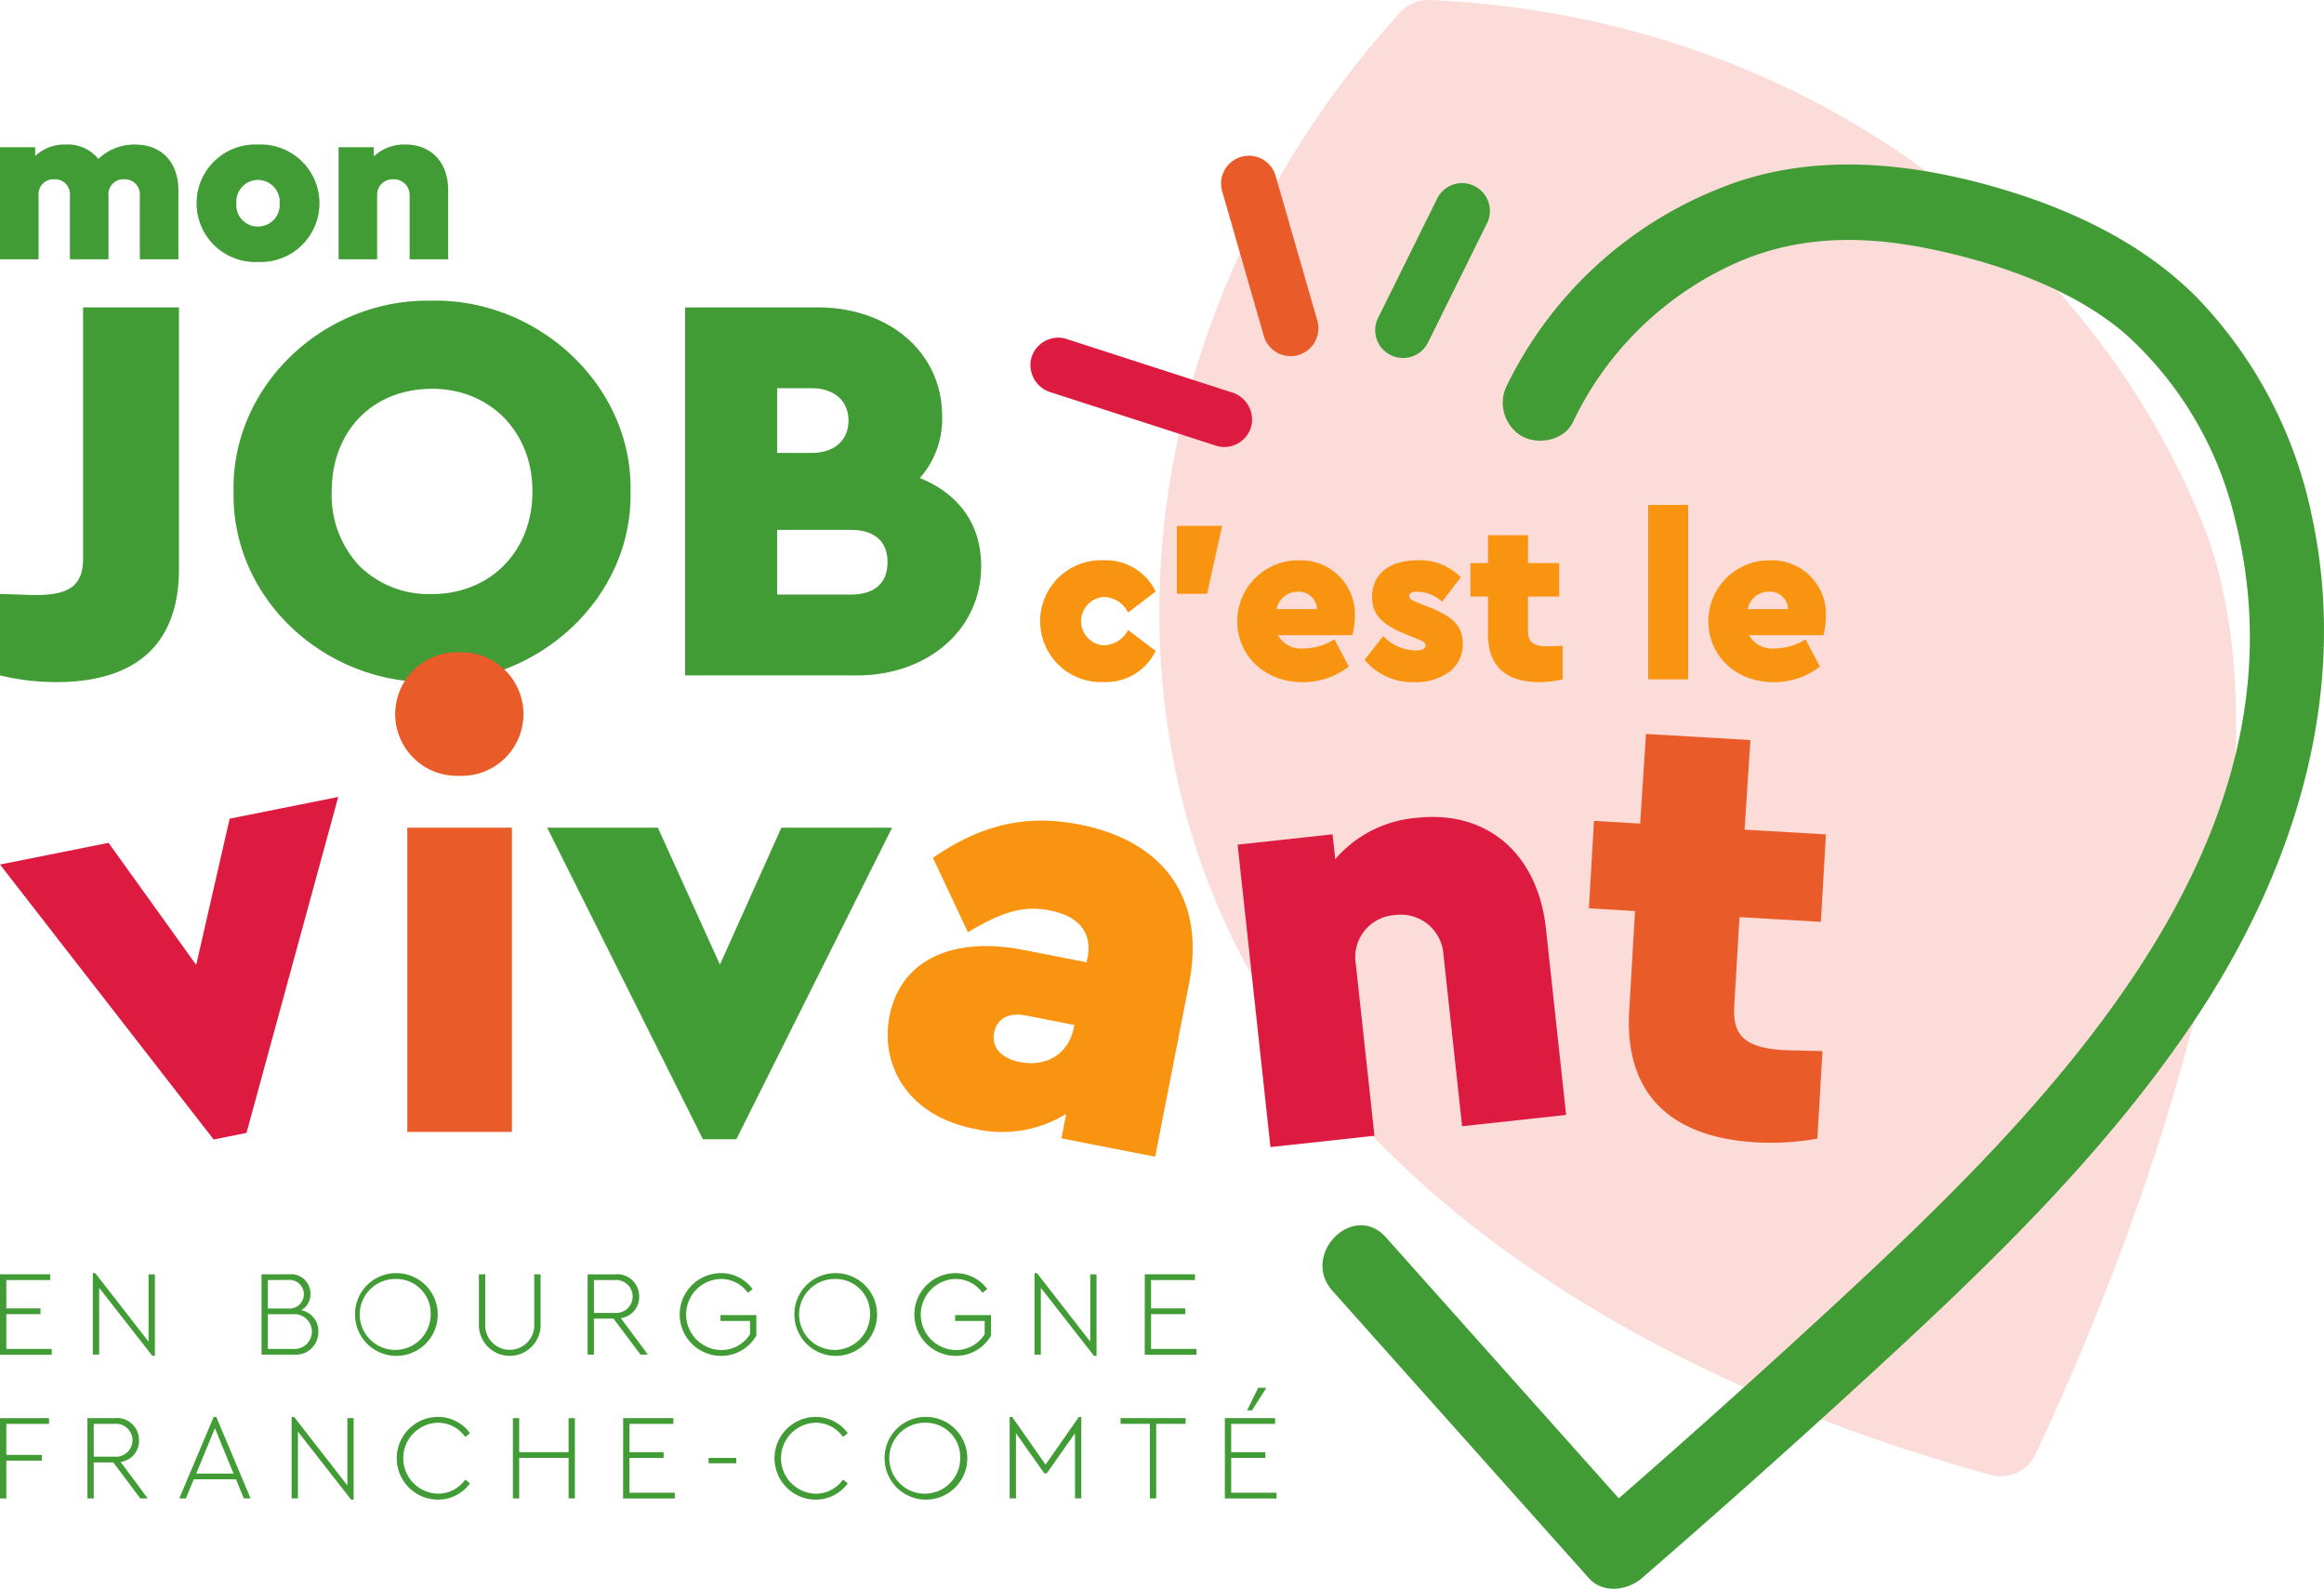 <?xml version="1.0" encoding="UTF-8"?> <svg xmlns="http://www.w3.org/2000/svg" xmlns:xlink="http://www.w3.org/1999/xlink" width="283.092" height="193.492" viewBox="0 0 283.092 193.492"><defs><clipPath id="clip-path"><rect id="Rectangle_3" data-name="Rectangle 3" width="283.092" height="193.492" fill="none"></rect></clipPath></defs><g id="Groupe_1" data-name="Groupe 1" clip-path="url(#clip-path)"><path id="Tracé_1" data-name="Tracé 1" d="M291.767,63.3C277.7,28.89,242.777,1.979,197.788,0A4.6,4.6,0,0,0,194.2,1.5C163.919,34.878,157.432,79.1,173.071,112.823c15.417,33.251,52.274,55.644,93.07,66.8a4.632,4.632,0,0,0,5.405-2.457c7.259-15.283,34.949-77.83,20.221-113.867" transform="translate(-23.632 0)" fill="#fbdcd8"></path><path id="Tracé_2" data-name="Tracé 2" d="M21.73,34.525h-4.7V26.8A1.83,1.83,0,0,0,15.1,24.78a1.816,1.816,0,0,0-1.883,2.02v7.725h-4.7V26.8a1.83,1.83,0,0,0-1.939-2.02A1.817,1.817,0,0,0,4.7,26.8v7.725H0V20.876H4.287v1.065a5.242,5.242,0,0,1,3.739-1.393A4.8,4.8,0,0,1,11.985,22.3a6.312,6.312,0,0,1,4.477-1.748c3.248,0,5.268,2.184,5.268,5.569Z" transform="translate(0 -2.946)" fill="#419c35"></path><path id="Tracé_3" data-name="Tracé 3" d="M35.433,20.549a7.158,7.158,0,1,1,0,14.3,7.157,7.157,0,1,1,0-14.3m.027,4.312a2.635,2.635,0,0,0-2.648,2.84,2.606,2.606,0,0,0,2.648,2.839,2.644,2.644,0,0,0,2.62-2.839,2.66,2.66,0,0,0-2.62-2.84" transform="translate(-4.015 -2.945)" fill="#419c35"></path><path id="Tracé_4" data-name="Tracé 4" d="M61.5,34.525H56.8V26.8a1.913,1.913,0,0,0-1.993-2.02,1.892,1.892,0,0,0-1.966,2.02v7.725H48.147V20.876h4.286v1.119a5.386,5.386,0,0,1,3.849-1.447c3.166,0,5.214,2.184,5.214,5.569Z" transform="translate(-6.902 -2.946)" fill="#419c35"></path><path id="Tracé_5" data-name="Tracé 5" d="M0,78.6l4.278.136c4.279,0,5.841-1.222,5.841-4.483V43.7H21.8V75.549c0,9.169-5.229,13.786-14.941,13.786A29.156,29.156,0,0,1,0,88.52Z" transform="translate(0 -6.264)" fill="#419c35"></path><path id="Tracé_6" data-name="Tracé 6" d="M57.322,42.746c13.039-.272,24.516,10.39,24.244,23.226C81.837,78.943,70.361,89.4,57.322,89.2c-13.108.2-24.38-10.255-24.109-23.225-.272-12.836,11-23.5,24.109-23.226m.068,10.73c-7.2,0-12.224,5.093-12.224,12.5a12.572,12.572,0,0,0,3.4,9.1,12.032,12.032,0,0,0,8.829,3.395c6.927,0,12.224-5.026,12.224-12.5,0-7.4-5.3-12.5-12.224-12.5" transform="translate(-4.76 -6.127)" fill="#419c35"></path><path id="Tracé_7" data-name="Tracé 7" d="M118.34,88.52H97.423V43.7h16.163c8.625,0,15.144,5.434,15.144,13.243a10.825,10.825,0,0,1-2.716,7.538c4.686,1.9,7.471,5.569,7.471,10.731,0,7.741-6.519,13.311-15.145,13.311m-9.711-34.975v7.878h4.21c2.784,0,4.482-1.562,4.482-3.939s-1.7-3.939-4.482-3.939Zm8.964,17.249h-8.964v7.878h8.964c2.785,0,4.482-1.29,4.482-3.939s-1.7-3.939-4.482-3.939" transform="translate(-13.966 -6.264)" fill="#419c35"></path><path id="Tracé_8" data-name="Tracé 8" d="M155.641,79.656a6.782,6.782,0,0,1,6.342,3.794l-3.369,2.576a3.344,3.344,0,0,0-2.916-1.9,2.948,2.948,0,0,0,0,5.889,3.422,3.422,0,0,0,2.916-1.868l3.369,2.548a6.782,6.782,0,0,1-6.342,3.794,7.424,7.424,0,1,1,0-14.835" transform="translate(-21.203 -11.419)" fill="#f99410"></path><path id="Tracé_9" data-name="Tracé 9" d="M167.344,74.764h5.521l-1.841,8.267h-3.68Z" transform="translate(-23.989 -10.718)" fill="#f99410"></path><path id="Tracé_10" data-name="Tracé 10" d="M180.891,88.771a3.19,3.19,0,0,0,3.171,1.614,7.05,7.05,0,0,0,3.709-1.1l1.755,3.313a9.084,9.084,0,0,1-5.634,1.9c-4.615,0-7.956-3.227-7.956-7.418a7.421,7.421,0,0,1,7.559-7.418,6.562,6.562,0,0,1,6.767,6.71,9.472,9.472,0,0,1-.312,2.406Zm4.757-3.17a2.212,2.212,0,0,0-2.35-2.124,2.633,2.633,0,0,0-2.577,2.124Z" transform="translate(-25.221 -11.419)" fill="#f99410"></path><path id="Tracé_11" data-name="Tracé 11" d="M196.311,88.886a5.613,5.613,0,0,0,3.907,1.754c.822,0,1.246-.2,1.246-.622,0-.312-.226-.453-.821-.708l-1.586-.651c-2.8-1.132-4.105-2.321-4.105-4.558,0-2.8,2.179-4.444,5.492-4.444a7,7,0,0,1,5.323,2.066L203.473,84.7a4.544,4.544,0,0,0-3-1.218c-.651,0-.99.17-.99.538,0,.312.283.51.962.765l1.416.565c2.831,1.132,4.133,2.208,4.133,4.446a4.128,4.128,0,0,1-1.642,3.454,6.849,6.849,0,0,1-4.218,1.246,7.561,7.561,0,0,1-6.087-2.718Z" transform="translate(-27.817 -11.419)" fill="#f99410"></path><path id="Tracé_12" data-name="Tracé 12" d="M220.322,89.562V93.64a12.164,12.164,0,0,1-2.859.339c-3.992,0-6.229-1.925-6.229-5.747V83.56h-2.152V79.483h2.152v-3.4h4.87v3.4H219.9V83.56H216.1v4.19c0,1.36.651,1.869,2.435,1.869Z" transform="translate(-29.972 -10.907)" fill="#f99410"></path><rect id="Rectangle_1" data-name="Rectangle 1" width="4.869" height="21.234" transform="translate(200.768 61.499)" fill="#f99410"></rect><path id="Tracé_13" data-name="Tracé 13" d="M247.877,88.771a3.19,3.19,0,0,0,3.171,1.614,7.045,7.045,0,0,0,3.708-1.1l1.756,3.313a9.084,9.084,0,0,1-5.634,1.9c-4.615,0-7.956-3.227-7.956-7.418a7.421,7.421,0,0,1,7.559-7.418,6.562,6.562,0,0,1,6.767,6.71,9.472,9.472,0,0,1-.312,2.406Zm4.757-3.17a2.212,2.212,0,0,0-2.35-2.124,2.631,2.631,0,0,0-2.576,2.124Z" transform="translate(-34.823 -11.419)" fill="#f99410"></path><path id="Tracé_14" data-name="Tracé 14" d="M41.2,113.3,30.026,154.219l-4,.8L0,121.53l13.224-2.641L23.9,133.758l4.074-17.814Z" transform="translate(0 -16.242)" fill="#dd1a40"></path><path id="Tracé_15" data-name="Tracé 15" d="M63.967,92.741a7.528,7.528,0,1,1,0,15.042,7.525,7.525,0,1,1,0-15.042m-6.3,21.361H70.412v37.047H57.669Z" transform="translate(-8.055 -13.295)" fill="#e95c29"></path><path id="Tracé_16" data-name="Tracé 16" d="M119.82,117.676l-18.968,37.937H96.777L77.809,117.676H91.293l7.558,16.671,7.484-16.671Z" transform="translate(-11.154 -16.869)" fill="#419c35"></path><path id="Tracé_17" data-name="Tracé 17" d="M158.81,157.6l-11.417-2.235.584-2.983a14.911,14.911,0,0,1-11.226,1.806c-7.926-1.551-11.5-7.611-10.3-13.721,1.324-6.762,7.574-9.766,16.373-8.044l7.634,1.495.114-.582c.555-2.836-.834-5-4.615-5.735-3.272-.641-5.855.213-9.957,2.656l-4.266-9.065c5.84-3.989,11.24-5.348,17.856-4.053,10.18,1.993,15.4,8.9,13.347,19.372Zm-9.845-16.046-5.889-1.153c-2.109-.413-3.544.363-3.885,2.106s.826,3.108,3.152,3.564c3.2.626,5.925-.955,6.565-4.228Z" transform="translate(-18.095 -16.724)" fill="#f99410"></path><path id="Tracé_18" data-name="Tracé 18" d="M216,152.434l-12.669,1.378-2.266-20.846A5.2,5.2,0,0,0,195.1,128.1a5.135,5.135,0,0,0-4.711,6.029l2.266,20.845-12.67,1.377-4-36.83,11.566-1.258.328,3.02a14.624,14.624,0,0,1,9.962-5.033c8.544-.929,14.709,4.362,15.7,13.5Z" transform="translate(-25.227 -16.65)" fill="#dd1a40"></path><path id="Tracé_19" data-name="Tracé 19" d="M254.387,142.973l-.621,10.652a31.84,31.84,0,0,1-7.522.452c-10.43-.608-15.98-5.98-15.4-15.966l.712-12.2-5.622-.328.622-10.651,5.621.328.712-10.915,12.723.742L244.9,116l9.911.578-.622,10.651-9.911-.578-.639,10.947c-.206,3.552,1.417,4.983,6.077,5.255Z" transform="translate(-32.388 -14.958)" fill="#e95c29"></path><path id="Tracé_20" data-name="Tracé 20" d="M218.553,54.775a40.094,40.094,0,0,1,19.859-19.389c7.837-3.482,15.951-3.391,24.4-1.56,8.174,1.772,17.153,4.988,23.27,10.4A43.945,43.945,0,0,1,299.252,66.77c9.817,39.294-23.3,71.93-49.483,96.076q-14.435,13.314-29.291,26.171h6.511l-27.268-30.551-3.939-4.413c-3.954-4.431-10.449,2.1-6.511,6.511l27.268,30.551,3.939,4.413c1.739,1.949,4.718,1.554,6.511,0q13.69-11.864,27.05-24.11c14.484-13.273,28.853-26.962,39.912-43.322,12.281-18.166,19.329-39.933,14.633-61.83a53.946,53.946,0,0,0-14.074-26.739c-6.87-6.893-16.048-11.057-25.329-13.616-10.6-2.921-22-3.87-32.412.25A48.844,48.844,0,0,0,210.6,50.127a4.728,4.728,0,0,0,1.652,6.3c2.013,1.178,5.219.6,6.3-1.652" transform="translate(-26.957 -3.353)" fill="#419c35"></path><path id="Tracé_21" data-name="Tracé 21" d="M0,181.169H6.119v.7H.77v3.452H4.933v.7H.77v4.236H6.3v.7H0Z" transform="translate(0 -25.971)" fill="#419c35"></path><path id="Tracé_22" data-name="Tracé 22" d="M20.76,181.144v9.927h-.311l-6.475-8.282v8.134H13.2V181h.3l6.489,8.341v-8.193Z" transform="translate(-1.893 -25.946)" fill="#419c35"></path><path id="Tracé_23" data-name="Tracé 23" d="M41.073,190.948H37.192v-9.779h3.319a2.361,2.361,0,0,1,2.636,2.385,2.189,2.189,0,0,1-1.126,1.987,2.568,2.568,0,0,1,2.089,2.621,2.749,2.749,0,0,1-3.037,2.785m-3.111-9.081v3.467h2.474a1.748,1.748,0,1,0,0-3.481ZM41,186.03H37.962v4.222H41a2.121,2.121,0,1,0,0-4.222" transform="translate(-5.332 -25.971)" fill="#419c35"></path><path id="Tracé_24" data-name="Tracé 24" d="M55.491,181a5.038,5.038,0,1,1-5.008,5.037A5,5,0,0,1,55.491,181m.015.711a4.321,4.321,0,1,0,4.192,4.312,4.183,4.183,0,0,0-4.192-4.312" transform="translate(-7.237 -25.946)" fill="#419c35"></path><path id="Tracé_25" data-name="Tracé 25" d="M68.1,181.169h.771v6.015a2.991,2.991,0,1,0,5.97,0v-6.015h.77v5.985a3.76,3.76,0,1,1-7.511,0Z" transform="translate(-9.762 -25.971)" fill="#419c35"></path><path id="Tracé_26" data-name="Tracé 26" d="M90,190.948l-3.289-4.384H84.325v4.384h-.77V181.17h3.319a2.681,2.681,0,0,1,2.963,2.681A2.576,2.576,0,0,1,87.6,186.5l3.3,4.443Zm-5.674-5.081h2.519a2.009,2.009,0,1,0,0-4H84.325Z" transform="translate(-11.978 -25.971)" fill="#419c35"></path><path id="Tracé_27" data-name="Tracé 27" d="M101.613,181a4.75,4.75,0,0,1,3.911,1.941l-.578.46a4,4,0,0,0-3.319-1.69,4.328,4.328,0,0,0,.03,8.653,4.1,4.1,0,0,0,3.555-1.925v-1.617h-3.6v-.711h4.37v2.49a4.92,4.92,0,0,1-4.37,2.473,5.038,5.038,0,0,1,0-10.075" transform="translate(-13.848 -25.946)" fill="#419c35"></path><path id="Tracé_28" data-name="Tracé 28" d="M117.967,181a5.038,5.038,0,1,1-5.008,5.037A5,5,0,0,1,117.967,181m.015.711a4.321,4.321,0,1,0,4.192,4.312,4.184,4.184,0,0,0-4.192-4.312" transform="translate(-16.193 -25.946)" fill="#419c35"></path><path id="Tracé_29" data-name="Tracé 29" d="M134.979,181a4.748,4.748,0,0,1,3.911,1.941l-.578.46a4,4,0,0,0-3.319-1.69,4.328,4.328,0,0,0,.03,8.653,4.1,4.1,0,0,0,3.555-1.925v-1.617h-3.6v-.711h4.37v2.49a4.919,4.919,0,0,1-4.37,2.473,5.038,5.038,0,0,1,0-10.075" transform="translate(-18.631 -25.946)" fill="#419c35"></path><path id="Tracé_30" data-name="Tracé 30" d="M154.66,181.144v9.927h-.311l-6.475-8.282v8.134h-.77V181h.3l6.489,8.341v-8.193Z" transform="translate(-21.088 -25.946)" fill="#419c35"></path><path id="Tracé_31" data-name="Tracé 31" d="M162.785,181.169H168.9v.7h-5.349v3.452h4.163v.7h-4.163v4.236h5.526v.7h-6.3Z" transform="translate(-23.335 -25.971)" fill="#419c35"></path><path id="Tracé_32" data-name="Tracé 32" d="M0,201.612H5.97v.7H.77v3.779H5.1v.7H.77v4.607H0Z" transform="translate(0 -28.901)" fill="#419c35"></path><path id="Tracé_33" data-name="Tracé 33" d="M18.87,211.39l-3.289-4.384H13.2v4.384h-.77v-9.778h3.319a2.681,2.681,0,0,1,2.963,2.681,2.576,2.576,0,0,1-2.238,2.653l3.3,4.443ZM13.2,206.309h2.519a2.009,2.009,0,1,0,0-4H13.2Z" transform="translate(-1.781 -28.901)" fill="#419c35"></path><path id="Tracé_34" data-name="Tracé 34" d="M32.4,209.04H27.256l-.963,2.326h-.8l4.192-9.927H30l4.177,9.927H33.36Zm-4.844-.7H32.1l-2.267-5.526Z" transform="translate(-3.654 -28.877)" fill="#419c35"></path><path id="Tracé_35" data-name="Tracé 35" d="M49.022,201.587v9.927h-.311l-6.475-8.282v8.134h-.77v-9.927h.3l6.488,8.341v-8.193Z" transform="translate(-5.944 -28.877)" fill="#419c35"></path><path id="Tracé_36" data-name="Tracé 36" d="M61.375,201.439a4.791,4.791,0,0,1,3.955,1.985l-.577.46a4.045,4.045,0,0,0-3.363-1.734,4.321,4.321,0,0,0,0,8.638,4.026,4.026,0,0,0,3.363-1.719l.577.46a4.791,4.791,0,0,1-3.955,1.985,5.038,5.038,0,0,1,0-10.075" transform="translate(-8.08 -28.877)" fill="#419c35"></path><path id="Tracé_37" data-name="Tracé 37" d="M72.93,201.612h.77v4.149h6.015v-4.149h.77v9.779h-.77v-4.933H73.7v4.933h-.77Z" transform="translate(-10.455 -28.901)" fill="#419c35"></path><path id="Tracé_38" data-name="Tracé 38" d="M88.609,201.612h6.119v.7H89.379v3.452h4.163v.7H89.379v4.236h5.526v.7h-6.3Z" transform="translate(-12.702 -28.901)" fill="#419c35"></path><rect id="Rectangle_2" data-name="Rectangle 2" width="3.379" height="0.651" transform="translate(86.314 177.557)" fill="#419c35"></rect><path id="Tracé_39" data-name="Tracé 39" d="M115.094,201.439a4.791,4.791,0,0,1,3.955,1.985l-.577.46a4.045,4.045,0,0,0-3.363-1.734,4.321,4.321,0,0,0,0,8.638,4.026,4.026,0,0,0,3.363-1.719l.577.46a4.791,4.791,0,0,1-3.955,1.985,5.038,5.038,0,0,1,0-10.075" transform="translate(-15.781 -28.877)" fill="#419c35"></path><path id="Tracé_40" data-name="Tracé 40" d="M130.792,201.439a5.038,5.038,0,1,1-5.008,5.037,5,5,0,0,1,5.008-5.037m.015.711A4.321,4.321,0,1,0,135,206.462a4.183,4.183,0,0,0-4.192-4.312" transform="translate(-18.031 -28.877)" fill="#419c35"></path><path id="Tracé_41" data-name="Tracé 41" d="M152.3,201.439v9.927h-.771v-7.942l-3.437,4.89h-.3l-3.453-4.89v7.942h-.769v-9.927h.3l4.074,5.808,4.06-5.808Z" transform="translate(-20.582 -28.877)" fill="#419c35"></path><path id="Tracé_42" data-name="Tracé 42" d="M162.911,202.308H159.34v-.7h7.927v.7h-3.585v9.082h-.771Z" transform="translate(-22.842 -28.901)" fill="#419c35"></path><path id="Tracé_43" data-name="Tracé 43" d="M174.172,200.992h6.119v.7h-5.349v3.452h4.163v.7h-4.163v4.235h5.526v.7h-6.3Zm4.06-3.7h.918v.134l-1.675,2.622h-.593Z" transform="translate(-24.968 -28.282)" fill="#419c35"></path><path id="Tracé_44" data-name="Tracé 44" d="M170.949,54.63l-17.685-5.712-2.555-.825a3.409,3.409,0,0,0-4.1,2.491,3.474,3.474,0,0,0,2.491,4.1l17.686,5.712,2.555.825a3.41,3.41,0,0,0,4.1-2.492,3.474,3.474,0,0,0-2.491-4.1" transform="translate(-21.006 -6.876)" fill="#dd1a40"></path><path id="Tracé_45" data-name="Tracé 45" d="M185.358,42.228q-2.219-7.709-4.439-15.417-.32-1.108-.638-2.215a3.389,3.389,0,0,0-6.519,1.856q2.219,7.709,4.439,15.417.32,1.108.638,2.216a3.389,3.389,0,0,0,6.519-1.857" transform="translate(-24.89 -3.171)" fill="#e95c29"></path><path id="Tracé_46" data-name="Tracé 46" d="M201.918,45.6,208.2,32.906l.9-1.827a3.389,3.389,0,1,0-5.922-3.3q-3.143,6.346-6.285,12.694-.454.914-.905,1.827a3.389,3.389,0,0,0,5.923,3.3" transform="translate(-28.041 -3.739)" fill="#419c35"></path></g></svg> 
